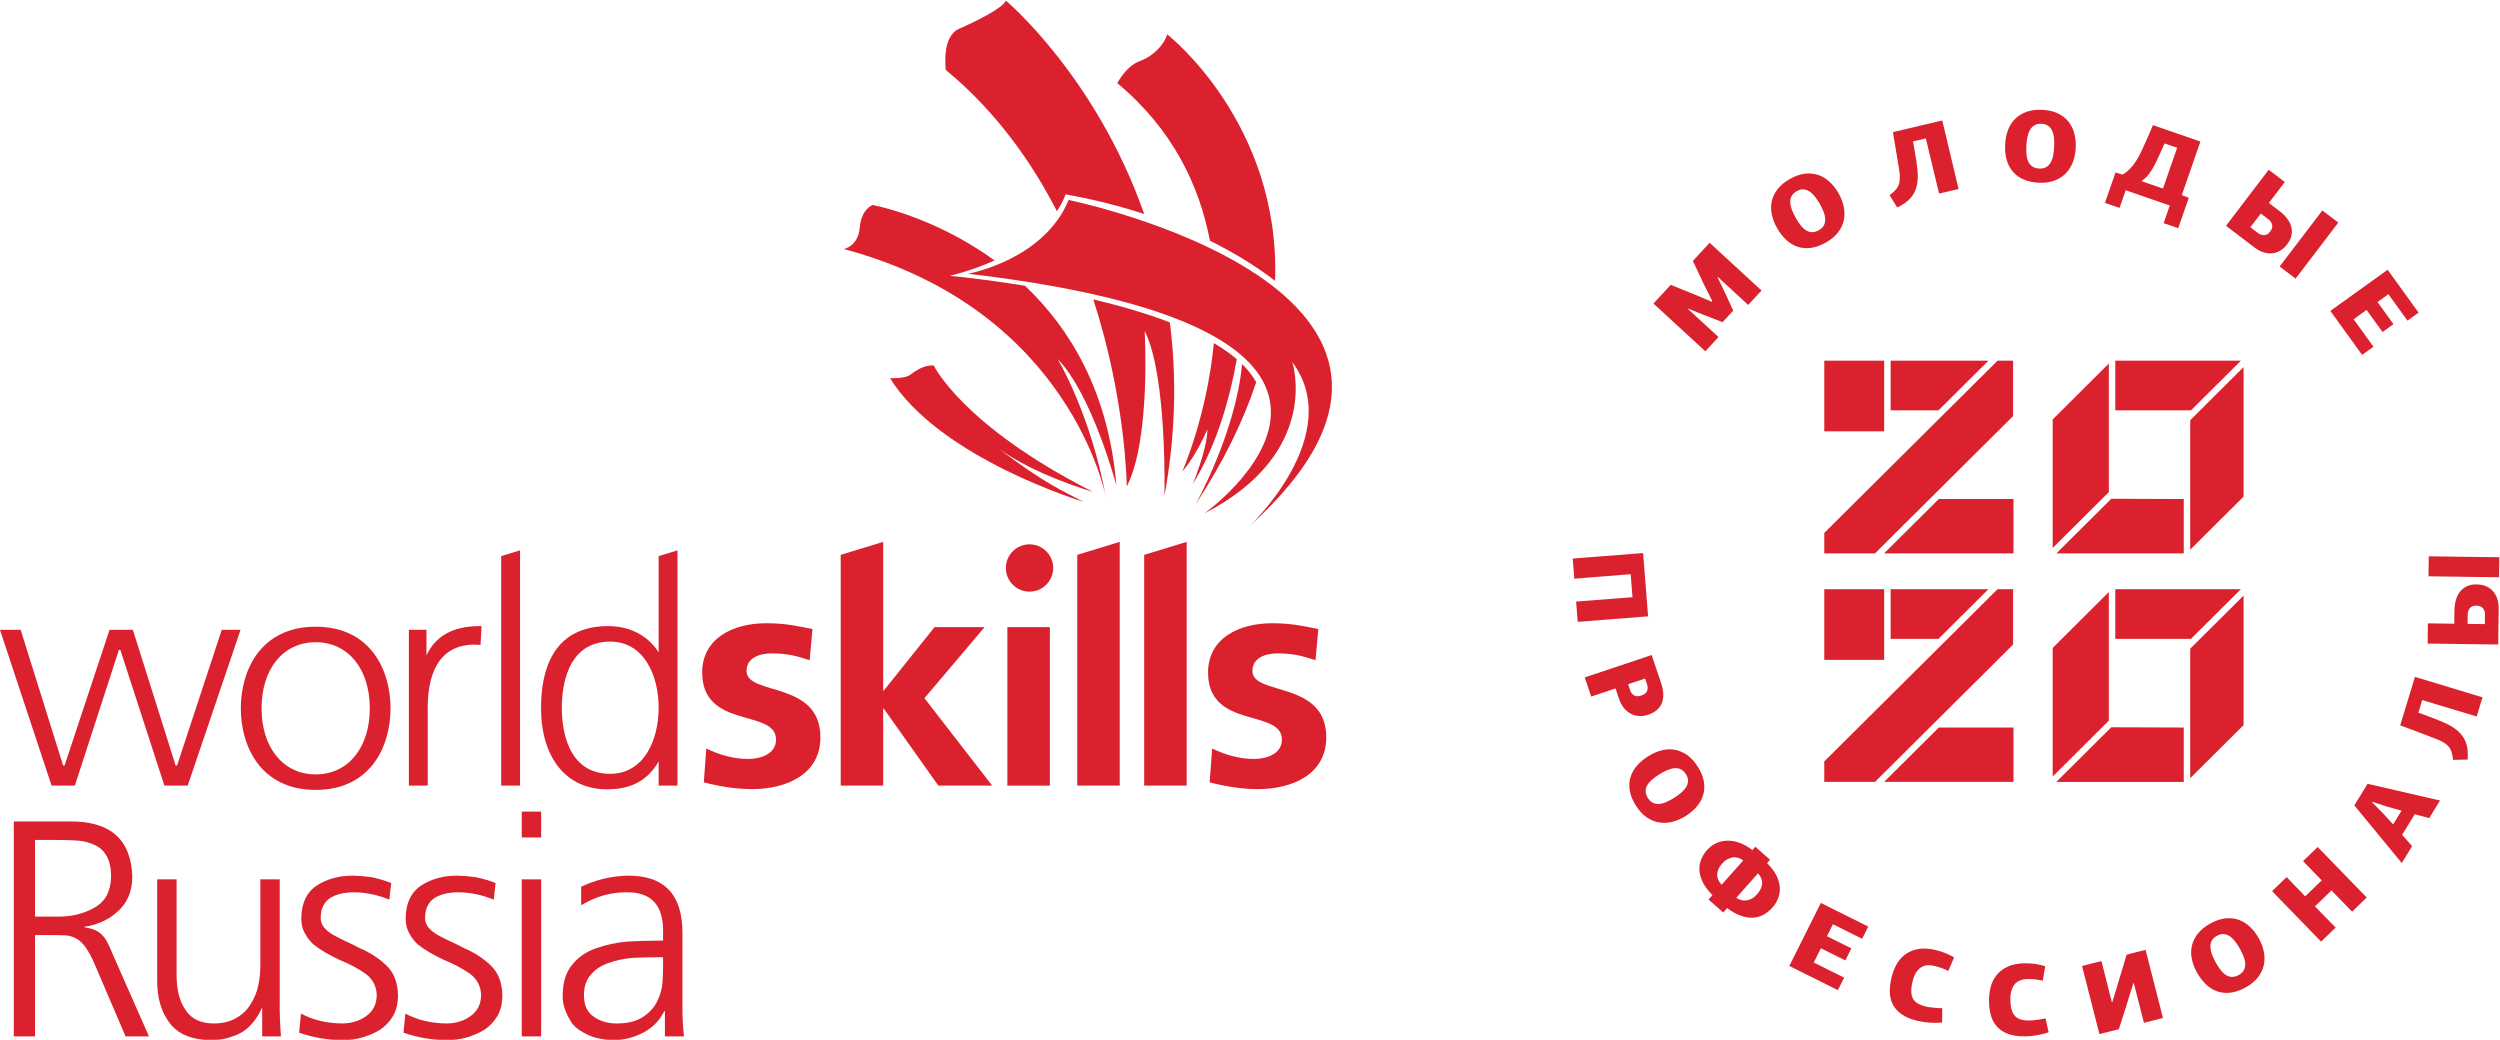 <?xml version="1.0" encoding="UTF-8" standalone="no"?>
<svg
   xmlns:dc="http://purl.org/dc/elements/1.1/"
   xmlns:cc="http://creativecommons.org/ns#"
   xmlns:rdf="http://www.w3.org/1999/02/22-rdf-syntax-ns#"
   xmlns:svg="http://www.w3.org/2000/svg"
   xmlns="http://www.w3.org/2000/svg"
   version="1.1"
   id="svg2"
   xml:space="preserve"
   width="269.942"
   height="112.274"
   viewBox="0 0 269.942 112.274"><defs
     id="defs6" /><g
     id="g10"
     transform="matrix(1.333,0,0,-1.333,-17.071,231.743)"><g
       id="g12"
       transform="scale(0.1)"><path
         d="m 2045.19,1011.5 -11.85,-11.45 -16.72,17.21 -13.39,-12.95 8.42,-8.611 8.36,-8.551 -11.78,-11.378 -39.73,40.89 11.78,11.39 15.05,-15.6 13.39,12.94 -15.11,15.56 11.83,11.45 z m 50.64,64.33 -11.78,3.11 -10.19,-16.66 8.08,-9.18 -8.37,-13.7 -38.43,46.72 10.7,17.5 58.71,-13.53 z m -164.65,479.76 34.61,45.41 13.05,-9.92 -12.94,-16.97 8.71,-6.6 c 2.24,-1.71 4.18,-3.6 5.82,-5.67 1.65,-2.09 2.82,-4.26 3.49,-6.55 0.7,-2.28 0.83,-4.66 0.39,-7.15 -0.43,-2.48 -1.61,-4.98 -3.56,-7.53 -1.63,-2.15 -3.48,-3.84 -5.54,-5.08 -2.06,-1.25 -4.24,-1.99 -6.53,-2.23 -2.29,-0.23 -4.66,0.05 -7.09,0.83 -2.43,0.76 -4.85,2.07 -7.26,3.89 z m 34.33,5.31 -6.13,4.65 -8.48,-11.12 6.38,-4.84 c 1.44,-1.08 3.04,-1.58 4.84,-1.54 1.8,0.05 3.47,1.06 4.97,3.03 1.43,1.89 1.92,3.71 1.44,5.45 -0.47,1.74 -1.48,3.2 -3.02,4.37 m -20.08,-304.85 v -104.9 l -43.23,-43 v 104.9 z m -103.91,5.19 h 101.74 L 1902.8,1221 h -61.28 z m -82.8,-44.85 -111.87,-111.24 h -41.07 v 16.59 l 140.37,139.5 h 12.57 z m -99.19,4.61 v 40.24 h 79.21 l -40.65,-40.41 v 0.17 z m -5.28,-115.85 44.29,44.04 h 60.52 v -44.04 z m -48.47,156.09 h 48.51 v -57.23 h -48.51 z m 232.49,-111.84 58.69,-0.21 v -44.05 h -103.19 z m -1.99,5.39 -45.48,-45.27 v 104.14 l 45.48,45.29 z m 109.15,286.35 v -104.9 l -43.23,-43 v 104.9 z m -103.91,5.2 h 101.74 l -40.46,-40.24 h -61.28 z m -82.8,-44.86 -111.87,-111.23 h -41.07 v 16.58 l 140.37,139.51 h 12.57 z m -99.19,4.62 v 40.24 h 79.21 l -40.65,-40.42 v 0.18 z m -5.28,-115.85 44.29,44.03 h 60.52 v -44.03 z m -48.47,156.09 h 48.51 v -57.23 h -48.51 z m 232.49,-111.85 58.69,-0.21 v -44.04 h -103.19 z m -1.99,5.4 -45.48,-45.27 v 104.13 l 45.48,45.3 z m 106.18,-369.91 c -1.19,2.11 -2.46,4.059 -3.8,5.84 -1.35,1.782 -2.79,3.18 -4.33,4.231 -1.53,1.039 -3.17,1.64 -4.91,1.808 -1.74,0.161 -3.6,-0.3 -5.57,-1.398 -2.03,-1.129 -3.45,-2.5 -4.27,-4.102 -0.8,-1.589 -1.16,-3.339 -1.03,-5.238 0.11,-1.891 0.56,-3.891 1.36,-5.98 0.78,-2.09 1.77,-4.161 2.93,-6.243 1.39,-2.449 2.78,-4.578 4.19,-6.347 1.41,-1.781 2.86,-3.121 4.38,-4.012 1.52,-0.879 3.12,-1.34 4.81,-1.348 1.67,-0.011 3.48,0.528 5.41,1.598 1.83,1.031 3.15,2.27 3.94,3.731 0.8,1.449 1.19,3.082 1.19,4.89 0,1.809 -0.38,3.77 -1.17,5.899 -0.79,2.132 -1.84,4.339 -3.13,6.671 m 15.23,8.551 c 2.09,-3.691 3.49,-7.422 4.19,-11.16 0.71,-3.75 0.68,-7.351 -0.11,-10.82 -0.76,-3.461 -2.35,-6.719 -4.76,-9.77 -2.4,-3.051 -5.64,-5.722 -9.75,-8.011 -4.24,-2.372 -8.27,-3.809 -12.12,-4.309 -3.82,-0.5 -7.42,-0.191 -10.77,0.937 -3.36,1.122 -6.43,2.981 -9.2,5.563 -2.79,2.59 -5.25,5.769 -7.38,9.57 -2.06,3.649 -3.47,7.328 -4.26,11.039 -0.77,3.7 -0.78,7.282 -0.01,10.75 0.79,3.469 2.36,6.731 4.76,9.809 2.38,3.07 5.72,5.801 10.02,8.211 4.27,2.398 8.36,3.82 12.24,4.242 3.88,0.418 7.49,0.059 10.83,-1.102 3.34,-1.16 6.39,-3.039 9.14,-5.64 2.77,-2.59 5.17,-5.692 7.18,-9.309 m -76.26,643.799 -1.99,-4.47 -4.14,-9.02 c -1.25,-2.68 -2.51,-5.1 -3.78,-7.23 -1.27,-2.13 -2.61,-3.99 -4.02,-5.61 -1.41,-1.61 -3.01,-3 -4.82,-4.19 l 17.45,-6.04 11.48,33.06 z m 4.19,-50.27 -35.69,12.36 -4.96,-14.31 -11.84,4.09 8.56,24.61 5.63,-1.69 c 2.24,1.22 4.25,2.75 6.03,4.61 1.8,1.86 3.45,3.97 4.97,6.33 1.52,2.36 2.94,4.94 4.27,7.76 l 4.09,8.99 5.34,12.34 38.43,-13.3 -15.05,-43.35 5.63,-2.21 -8.55,-24.61 -11.82,4.09 z m -34.92,-606.841 15.34,3.902 14.08,-55.211 -15.41,-3.91 -8.2,32.129 -0.4,-0.098 -7.34,-23.543 -4.38,-13.656 -15.73,-3.992 -14.09,55.199 15.74,4 8.41,-33.359 0.33,0.082 1.24,3.859 1.57,5.219 z m -58.71,654.281 c 0.13,2.43 0.1,4.75 -0.11,6.97 -0.19,2.23 -0.66,4.18 -1.41,5.88 -0.74,1.69 -1.8,3.08 -3.2,4.13 -1.38,1.07 -3.21,1.65 -5.47,1.77 -2.31,0.11 -4.24,-0.29 -5.78,-1.21 -1.55,-0.93 -2.77,-2.23 -3.68,-3.9 -0.91,-1.66 -1.58,-3.59 -2.03,-5.78 -0.44,-2.2 -0.7,-4.47 -0.82,-6.85 -0.14,-2.81 -0.09,-5.35 0.16,-7.59 0.25,-2.26 0.77,-4.17 1.59,-5.73 0.81,-1.55 1.92,-2.78 3.35,-3.69 1.42,-0.89 3.23,-1.39 5.44,-1.51 2.1,-0.1 3.88,0.26 5.33,1.08 1.44,0.81 2.65,1.98 3.61,3.52 0.96,1.52 1.67,3.39 2.14,5.61 0.46,2.21 0.76,4.65 0.88,7.3 m 17.48,-0.81 c -0.21,-4.24 -1,-8.14 -2.4,-11.69 -1.39,-3.54 -3.34,-6.58 -5.83,-9.09 -2.51,-2.54 -5.59,-4.45 -9.25,-5.77 -3.65,-1.3 -7.84,-1.85 -12.51,-1.62 -4.87,0.23 -9.07,1.15 -12.57,2.77 -3.52,1.6 -6.4,3.77 -8.64,6.5 -2.25,2.73 -3.86,5.92 -4.84,9.59 -0.99,3.65 -1.37,7.67 -1.15,12.01 0.2,4.2 0.95,8.06 2.26,11.61 1.3,3.55 3.21,6.59 5.71,9.1 2.5,2.54 5.59,4.47 9.24,5.81 3.67,1.33 7.95,1.88 12.86,1.64 4.92,-0.23 9.13,-1.19 12.64,-2.88 3.52,-1.69 6.37,-3.91 8.59,-6.67 2.22,-2.75 3.79,-5.97 4.75,-9.62 0.96,-3.67 1.34,-7.56 1.14,-11.69 M 1768.9,958.219 c 2.76,0.011 5.47,-0.199 8.13,-0.598 2.65,-0.41 5.21,-1 7.71,-1.769 l -1.97,-11.743 c -2.16,0.493 -4.23,0.84 -6.21,1.063 -2,0.207 -3.79,0.316 -5.4,0.316 -2.26,-0.008 -4.3,-0.297 -6.08,-0.879 -1.8,-0.589 -3.32,-1.539 -4.59,-2.871 -1.26,-1.328 -2.26,-3.039 -2.92,-5.129 -0.7,-2.089 -1.04,-4.66 -1.04,-7.699 0.02,-3.238 0.33,-5.949 0.94,-8.129 0.61,-2.172 1.54,-3.929 2.78,-5.25 1.25,-1.32 2.83,-2.261 4.72,-2.84 1.93,-0.582 4.18,-0.859 6.77,-0.851 0.67,0 1.53,0.051 2.58,0.129 l 3.43,0.383 3.77,0.546 c 1.27,0.192 2.42,0.434 3.48,0.704 l 2.5,-11.231 c -2.81,-1.051 -5.96,-1.883 -9.47,-2.449 -3.5,-0.602 -6.83,-0.891 -9.98,-0.902 -5.8,-0.032 -10.57,0.761 -14.26,2.32 -3.71,1.558 -6.65,3.68 -8.8,6.351 -2.17,2.668 -3.66,5.75 -4.49,9.25 -0.85,3.5 -1.26,7.188 -1.27,11.11 -0.02,3.578 0.41,7.168 1.3,10.758 0.87,3.582 2.43,6.812 4.7,9.679 2.25,2.864 5.29,5.203 9.1,7 3.8,1.801 8.66,2.711 14.57,2.731 m -72.84,10.722 c 2.68,-0.632 5.28,-1.453 7.76,-2.461 2.49,-1.011 4.85,-2.179 7.1,-3.5 l -4.64,-10.96 c -1.98,0.968 -3.92,1.789 -5.8,2.46 -1.89,0.668 -3.61,1.192 -5.16,1.559 -2.21,0.512 -4.25,0.699 -6.13,0.551 -1.88,-0.16 -3.59,-0.738 -5.13,-1.731 -1.55,-0.988 -2.9,-2.429 -4.05,-4.32 -1.15,-1.879 -2.08,-4.301 -2.76,-7.25 -0.77,-3.16 -1.09,-5.879 -0.99,-8.129 0.09,-2.262 0.58,-4.172 1.48,-5.738 0.91,-1.582 2.22,-2.863 3.95,-3.863 1.72,-1 3.85,-1.797 6.38,-2.387 0.64,-0.16 1.48,-0.313 2.52,-0.461 l 3.43,-0.441 3.8,-0.329 c 1.28,-0.109 2.46,-0.14 3.55,-0.109 l -0.16,-11.512 c -2.99,-0.379 -6.24,-0.441 -9.8,-0.211 -3.55,0.25 -6.85,0.711 -9.92,1.442 -5.65,1.32 -10.09,3.179 -13.33,5.558 -3.24,2.371 -5.61,5.102 -7.09,8.2 -1.48,3.089 -2.22,6.453 -2.22,10.043 -0.01,3.597 0.44,7.296 1.34,11.097 0.82,3.5 2.08,6.883 3.76,10.16 1.68,3.289 3.95,6.063 6.82,8.332 2.86,2.278 6.35,3.848 10.47,4.731 4.13,0.867 9.07,0.629 14.82,-0.731 m 18.51,616.459 -15.8,-3.73 -10.71,44.7 -10.41,-2.46 0.87,-4.72 c 1.17,-6.35 2.05,-12.02 2.64,-17.01 0.59,-4.98 0.49,-9.44 -0.28,-13.36 -0.76,-3.92 -2.4,-7.38 -4.89,-10.38 -2.49,-3 -6.22,-5.67 -11.17,-8.03 l -6.15,10.1 c 2.68,1.87 4.65,3.7 5.9,5.47 1.25,1.77 2.02,3.81 2.29,6.15 0.27,2.33 0.15,5.15 -0.35,8.45 l -2.04,12.47 -3.08,18.4 39.98,9.46 z m -97.74,-648.951 -39.37,19.61 25.55,51.041 38.4,-19.139 -4.96,-9.91 -23.66,11.789 -4.84,-9.699 19.79,-9.86 -4.88,-9.769 -19.8,9.867 -5.78,-11.539 24.62,-12.258 z m -14.64,636.821 c -1.2,2.11 -2.49,4.05 -3.86,5.82 -1.36,1.77 -2.8,3.18 -4.35,4.2 -1.53,1.03 -3.17,1.63 -4.92,1.79 -1.73,0.16 -3.59,-0.31 -5.57,-1.44 -2.01,-1.15 -3.41,-2.52 -4.23,-4.12 -0.79,-1.6 -1.14,-3.35 -1.01,-5.24 0.13,-1.9 0.6,-3.89 1.41,-5.98 0.8,-2.08 1.79,-4.16 2.98,-6.21 1.38,-2.46 2.79,-4.58 4.21,-6.34 1.42,-1.77 2.89,-3.09 4.42,-3.97 1.52,-0.89 3.12,-1.33 4.8,-1.33 1.69,0 3.49,0.55 5.41,1.63 1.82,1.04 3.13,2.3 3.92,3.75 0.78,1.46 1.17,3.1 1.16,4.9 -0.02,1.81 -0.42,3.78 -1.21,5.9 -0.8,2.12 -1.85,4.33 -3.16,6.64 m 15.17,8.66 c 2.1,-3.7 3.52,-7.41 4.26,-11.15 0.72,-3.73 0.71,-7.33 -0.03,-10.81 -0.77,-3.47 -2.33,-6.74 -4.72,-9.81 -2.38,-3.06 -5.62,-5.75 -9.7,-8.06 -4.23,-2.4 -8.25,-3.85 -12.08,-4.39 -3.83,-0.52 -7.44,-0.23 -10.79,0.87 -3.37,1.11 -6.45,2.94 -9.24,5.51 -2.79,2.56 -5.28,5.73 -7.44,9.53 -2.07,3.64 -3.51,7.31 -4.31,11.01 -0.81,3.69 -0.84,7.27 -0.08,10.75 0.76,3.46 2.32,6.75 4.69,9.83 2.37,3.09 5.69,5.85 9.97,8.27 4.27,2.43 8.34,3.87 12.22,4.31 3.87,0.46 7.47,0.12 10.84,-1.03 3.35,-1.13 6.41,-3 9.18,-5.58 2.77,-2.58 5.18,-5.66 7.23,-9.25 m -65.3,-550.9 -17.56,-19.8 c 2.82,-1.84 5.72,-2.52 8.68,-2.04 2.95,0.49 5.64,2.09 8.05,4.81 1.14,1.28 2.08,2.61 2.81,3.99 0.74,1.37 1.18,2.77 1.35,4.21 0.16,1.44 -0.01,2.91 -0.51,4.38 -0.52,1.48 -1.45,2.97 -2.82,4.45 m -29.47,-9.28 17.57,19.81 c -3.27,2.22 -6.38,2.97 -9.32,2.28 -2.95,-0.71 -5.59,-2.36 -7.9,-4.97 -2.4,-2.72 -3.71,-5.53 -3.88,-8.43 -0.18,-2.9 1,-5.8 3.53,-8.69 m 39.26,20.3 -2.42,-2.72 c 3.26,-3.17 5.72,-6.37 7.37,-9.59 1.65,-3.23 2.62,-6.39 2.91,-9.47 0.29,-3.1 -0.08,-6.08 -1.12,-8.96 -1.03,-2.87 -2.64,-5.55 -4.85,-8.03 -2.3,-2.6 -4.85,-4.589 -7.64,-5.991 -2.8,-1.41 -5.75,-2.117 -8.86,-2.16 -3.11,-0.059 -6.36,0.562 -9.75,1.859 -3.35,1.282 -6.82,3.252 -10.36,5.942 l -3.18,-3.59 -11.91,10.52 3.18,3.59 c -3.19,3.13 -5.66,6.29 -7.39,9.52 -1.71,3.21 -2.75,6.36 -3.1,9.47 -0.35,3.1 0,6.13 1.04,9.08 1.02,2.96 2.72,5.76 5.06,8.39 2.16,2.44 4.67,4.31 7.52,5.62 2.86,1.3 5.89,1.96 9.1,2 3.2,0.05 6.51,-0.56 9.94,-1.81 3.42,-1.26 6.79,-3.21 10.13,-5.87 l 2.41,2.73 z m -42.35,472.14 -0.22,-0.24 6.14,-12.74 6.63,-14.31 -8.66,-9.35 -15.37,5.93 -12.4,5 -0.23,-0.24 24.73,-22.76 -10.68,-11.55 -42.02,38.69 13.99,15.13 20.27,-8.2 12.89,-5.44 0.5,0.54 -6.7,13.36 -9.03,19.12 13.59,14.71 42.03,-38.68 -10.8,-11.67 z m -35.23,-421.89 c 2.05,1.3 3.93,2.67 5.63,4.12 1.71,1.44 3.03,2.96 3.99,4.54 0.95,1.6 1.46,3.27 1.53,5.02 0.07,1.72 -0.51,3.55 -1.73,5.46 -1.25,1.95 -2.7,3.28 -4.33,4 -1.65,0.73 -3.42,0.97 -5.31,0.75 -1.89,-0.22 -3.86,-0.8 -5.91,-1.71 -2.04,-0.91 -4.07,-2 -6.08,-3.28 -2.37,-1.52 -4.41,-3.03 -6.11,-4.54 -1.71,-1.5 -2.95,-3.02 -3.76,-4.6 -0.81,-1.56 -1.17,-3.17 -1.07,-4.85 0.09,-1.67 0.73,-3.44 1.91,-5.3 1.12,-1.76 2.44,-3 3.95,-3.72 1.5,-0.7 3.16,-1 4.97,-0.9 1.8,0.11 3.75,0.6 5.83,1.51 2.08,0.91 4.25,2.06 6.49,3.5 m 9.44,-14.69 c -3.59,-2.28 -7.24,-3.88 -10.94,-4.81 -3.7,-0.92 -7.3,-1.09 -10.82,-0.52 -3.51,0.58 -6.87,1.97 -10.06,4.19 -3.18,2.22 -6.04,5.31 -8.57,9.26 -2.62,4.08 -4.29,8.02 -5.01,11.82 -0.72,3.79 -0.62,7.38 0.32,10.78 0.93,3.41 2.61,6.57 5.03,9.5 2.44,2.91 5.49,5.55 9.17,7.89 3.53,2.25 7.13,3.87 10.79,4.86 3.66,1 7.24,1.2 10.76,0.63 3.51,-0.58 6.88,-1.96 10.09,-4.17 3.21,-2.2 6.14,-5.37 8.79,-9.51 2.64,-4.13 4.29,-8.12 4.95,-11.95 0.66,-3.83 0.49,-7.46 -0.48,-10.85 -0.97,-3.39 -2.68,-6.54 -5.12,-9.44 -2.44,-2.9 -5.41,-5.46 -8.9,-7.68 m -31.48,106.54 -1.59,4.71 -13.74,-4.6 1.71,-5.1 c 0.61,-1.78 1.62,-3.1 3.1,-3.98 1.45,-0.87 3.39,-0.9 5.79,-0.11 2.57,0.86 4.15,2.11 4.77,3.73 0.63,1.63 0.61,3.42 -0.04,5.35 m 0.86,-24.65 c -2.2,-0.74 -4.46,-1.07 -6.79,-1 -2.33,0.06 -4.55,0.6 -6.7,1.59 -2.14,1.01 -4.09,2.52 -5.85,4.54 -1.76,2.03 -3.19,4.67 -4.27,7.9 l -2.79,8.32 -19.72,-6.6 -5.21,15.52 54.21,18.12 7.63,-22.72 c 1.2,-3.56 1.79,-6.75 1.78,-9.57 -0.01,-2.82 -0.52,-5.28 -1.49,-7.39 -0.99,-2.09 -2.41,-3.86 -4.26,-5.3 -1.85,-1.44 -4.03,-2.56 -6.54,-3.41 m -57.04,75.26 -1.29,16.4 45.69,3.59 -1.48,18.62 -45.67,-3.66 -1.29,16.31 57.01,4.48 4.04,-51.27 z m 746.55,52.35 -0.21,-16.21 -57.18,0.75 0.23,16.21 z m -111.16,163.91 -25.72,35.61 46.38,33.35 25.1,-34.74 -9.01,-6.47 -15.47,21.39 -8.79,-6.34 12.93,-17.9 -8.87,-6.38 -12.94,17.89 -10.49,-7.52 16.08,-22.27 z m -53.87,61.78 -12.94,9.81 34.61,45.4 12.94,-9.8 z m 62.25,-423.8 -0.26,-0.42 8.88,-8.98 8.14,-8.92 6.81,11.15 -12.02,3.35 z m 89.14,84.65 -4.72,-15.51 -44.11,13.26 -3.11,-10.21 4.53,-1.63 c 6.09,-2.18 11.44,-4.28 16.06,-6.28 4.62,-2 8.43,-4.32 11.44,-6.95 3.01,-2.64 5.19,-5.79 6.52,-9.46 1.34,-3.65 1.8,-8.21 1.34,-13.66 l -11.84,-0.23 c -0.27,3.26 -0.88,5.88 -1.77,7.84 -0.9,1.99 -2.29,3.67 -4.17,5.07 -1.88,1.4 -4.4,2.72 -7.51,3.95 l -11.82,4.53 -17.49,6.58 11.92,39.25 z m 12.71,42.77 -57.16,0.75 0.21,16.38 21.37,-0.29 0.15,10.91 c 0.04,2.81 0.4,5.49 1.1,8.05 0.69,2.56 1.76,4.79 3.19,6.7 1.44,1.9 3.28,3.43 5.54,4.56 2.24,1.12 4.97,1.67 8.17,1.62 2.72,-0.03 5.18,-0.5 7.41,-1.42 2.22,-0.91 4.11,-2.22 5.67,-3.92 1.55,-1.7 2.73,-3.76 3.56,-6.16 0.82,-2.41 1.22,-5.13 1.18,-8.17 z m -24.7,24.38 -0.11,-7.68 14,-0.18 0.11,8.02 c 0.03,1.75 -0.52,3.34 -1.63,4.76 -1.11,1.43 -2.91,2.15 -5.4,2.19 -2.37,0.03 -4.13,-0.66 -5.24,-2.08 -1.14,-1.42 -1.71,-3.09 -1.73,-5.03"
         style="fill:#db212d;fill-opacity:1;fill-rule:nonzero;stroke:none"
         id="path14" /><path
         d="m 783.891,1203.74 c -10.528,3.48 -18.227,5.49 -30.805,5.49 -9.25,0 -20.277,-3.25 -20.277,-14.22 0,-20.44 59.804,-7.48 59.804,-53.81 0,-29.93 -27.468,-41.9 -55.441,-41.9 -13.113,0 -26.449,2.23 -39.027,5.48 l 2.05,27.43 c 10.782,-5.23 22.075,-8.48 33.875,-8.48 8.743,0 22.606,3.25 22.606,15.7 0,25.18 -59.817,7.98 -59.817,54.34 0,27.65 24.899,39.89 51.852,39.89 16.176,0 26.715,-2.51 37.48,-4.75 l -2.3,-25.17"
         style="fill:#db212d;fill-opacity:1;fill-rule:nonzero;stroke:none"
         id="path16" /><path
         d="m 944.07,1230.5 h 34.414 V 1102.13 H 944.07 v 128.37"
         style="fill:#db212d;fill-opacity:1;fill-rule:nonzero;stroke:none"
         id="path18" /><path
         d="m 1193.65,1203.74 c -10.52,3.48 -18.22,5.49 -30.8,5.49 -9.26,0 -20.29,-3.25 -20.29,-14.22 0,-20.44 59.82,-7.48 59.82,-53.81 0,-29.93 -27.47,-41.9 -55.45,-41.9 -13.1,0 -26.44,2.23 -39.03,5.48 l 2.06,27.43 c 10.78,-5.23 22.09,-8.48 33.88,-8.48 8.73,0 22.6,3.25 22.6,15.7 0,25.18 -59.82,7.98 -59.82,54.34 0,27.65 24.91,39.89 51.88,39.89 16.16,0 26.68,-2.51 37.46,-4.75 l -2.31,-25.17"
         style="fill:#db212d;fill-opacity:1;fill-rule:nonzero;stroke:none"
         id="path20" /><path
         d="m 876.879,1172.97 48.734,57.53 h -40.566 l -41.067,-51.35 h -0.515 v 120.43 l -34.406,-10.51 v -186.94 h 34.406 v 62.32 h 0.515 l 44.161,-62.32 h 43.632 l -54.894,70.84"
         style="fill:#db212d;fill-opacity:1;fill-rule:nonzero;stroke:none"
         id="path22" /><path
         d="m 1000.68,1289.07 v -186.94 h 34.39 v 197.45 l -34.39,-10.51"
         style="fill:#db212d;fill-opacity:1;fill-rule:nonzero;stroke:none"
         id="path24" /><path
         d="m 1054.9,1289.07 h -0.02 v -186.94 h 34.41 v 197.45 l -34.39,-10.51"
         style="fill:#db212d;fill-opacity:1;fill-rule:nonzero;stroke:none"
         id="path26" /><path
         d="m 981.16,1278.42 c 0,10.59 -8.594,19.17 -19.16,19.17 -10.57,0 -19.152,-8.58 -19.152,-19.17 0,-10.58 8.582,-19.16 19.152,-19.16 10.566,0 19.16,8.58 19.16,19.16"
         style="fill:#db212d;fill-opacity:1;fill-rule:nonzero;stroke:none"
         id="path28" /><path
         d="m 383.766,1111.22 c -26.219,0 -43.825,21.51 -43.825,53.53 0,32.04 17.606,53.55 43.825,53.55 26.214,0 43.832,-21.51 43.832,-53.55 0,-32.02 -17.618,-53.53 -43.832,-53.53 m 0,119.63 c -44.77,0 -60.645,-35.59 -60.645,-66.1 0,-30.49 15.875,-66.09 60.645,-66.09 44.773,0 60.652,35.6 60.652,66.09 0,30.51 -15.879,66.1 -60.652,66.1"
         style="fill:#db212d;fill-opacity:1;fill-rule:nonzero;stroke:none"
         id="path30" /><path
         d="m 473.523,1207.65 v 20.7 h -14.265 l 0.015,-126.22 h 15.274 v 62.36 l -0.027,0.81 c 0.027,23.25 6.617,51.04 37.996,51.04 l 4.769,-0.22 0.059,0.49 0.761,14.72 -1.773,0.01 c -21.199,0 -35.566,-8 -42.809,-23.69"
         style="fill:#db212d;fill-opacity:1;fill-rule:nonzero;stroke:none"
         id="path32" /><path
         d="m 622.352,1111.7 c -35.383,0 -39.207,37.44 -39.207,53.54 0,16.11 3.824,53.54 39.207,53.54 27.089,0 39.226,-26.89 39.226,-53.54 0,-26.65 -12.137,-53.54 -39.226,-53.54 m 53.882,180.83 -14.656,-4.49 v -78.03 c -3.183,5.34 -15.105,21.66 -41.797,21.34 -44.176,-0.57 -53.453,-36.25 -53.453,-66.11 0,-40.76 20.485,-66.1 53.461,-66.1 19.645,0 32.926,7.23 41.789,22.56 v -19.57 h 15.274 v 190.59 l -0.618,-0.19"
         style="fill:#db212d;fill-opacity:1;fill-rule:nonzero;stroke:none"
         id="path34" /><path
         d="m 548.695,1292.52 -14.66,-4.47 v -185.92 h 15.281 v 190.59 l -0.621,-0.2"
         style="fill:#db212d;fill-opacity:1;fill-rule:nonzero;stroke:none"
         id="path36" /><path
         d="m 144.438,1228.35 h -16.403 l 0.207,-0.63 c 0.785,-2.37 41.113,-124.14 41.488,-125.25 l 0.114,-0.34 h 18.855 c 0,0 35.469,109.27 35.684,109.93 h 1.164 c 0.219,-0.66 35.687,-109.93 35.687,-109.93 h 18.871 l 42.825,126.22 h -15.231 c 0,0 -35.976,-109.26 -36.195,-109.91 h -1.172 c -0.207,0.65 -34.648,109.91 -34.648,109.91 h -18.868 c 0,0 -36.238,-109.26 -36.457,-109.91 h -1.164 c -0.207,0.67 -34.402,109.91 -34.402,109.91 h -0.355"
         style="fill:#db212d;fill-opacity:1;fill-rule:nonzero;stroke:none"
         id="path38" /><path
         d="m 912.137,1516.78 c 0,0 61.445,10.87 81.558,59.72 0,0 357.735,-73.27 146.555,-264.1 0,0 78.37,73.79 34.6,132.81 0,0 24.43,-73.27 -71.24,-122.63 0,0 207.48,147.38 -191.473,194.2"
         style="fill:#db212d;fill-opacity:1;fill-rule:nonzero;stroke:none"
         id="path40" /><path
         d="m 1108.15,1543.5 c 25.02,-12.38 42.53,-24.53 52.77,-32.52 4.49,128.07 -87.33,199.67 -87.33,199.67 -2.67,-8.2 -10.69,-17.36 -22.14,-21.56 -11.45,-4.2 -18.32,-17.94 -18.32,-17.94 44.88,-37.32 66.44,-82.9 75.02,-127.65"
         style="fill:#db212d;fill-opacity:1;fill-rule:nonzero;stroke:none"
         id="path42" /><path
         d="m 984.199,1567.43 c 5.426,8.1 6.942,13.65 6.942,13.65 23.639,-4.2 44.869,-9.74 63.759,-15.94 -39.2,111.76 -112.087,172.93 -112.087,172.93 -2.036,-5.86 -23.411,-16.54 -37.911,-22.91 -14.504,-6.35 -10.687,-33.32 -10.687,-33.32 39.859,-32.94 68.855,-73.26 89.984,-114.41"
         style="fill:#db212d;fill-opacity:1;fill-rule:nonzero;stroke:none"
         id="path44" /><path
         d="m 1134.16,1443.63 c -4.93,-55.14 -37.67,-113.67 -37.67,-113.67 23.11,35.16 38.92,68.17 49.13,98.94 -2.86,5.2 -6.73,10.1 -11.46,14.73"
         style="fill:#db212d;fill-opacity:1;fill-rule:nonzero;stroke:none"
         id="path46" /><path
         d="m 1129.87,1447.55 c -5.39,4.63 -11.63,8.98 -18.54,13.04 -5.74,-59.33 -25.53,-103.92 -25.53,-103.92 11.45,12.98 20.22,33.97 20.22,33.97 0.39,-14.89 -11.83,-44.28 -11.83,-44.28 21.01,33.76 31.07,74.78 35.68,101.19"
         style="fill:#db212d;fill-opacity:1;fill-rule:nonzero;stroke:none"
         id="path48" /><path
         d="m 1005.71,1332.04 c -12.718,6.85 -31.159,14.14 -69.069,43.49 28.691,-21.6 76.599,-35.4 76.599,-35.4 -105.771,53.69 -128.834,102.36 -128.834,102.36 -10.179,0.33 -16.312,-6.13 -20.343,-8.35 -4.036,-2.21 -15.032,-2.02 -15.032,-2.02 40.313,-64.99 156.679,-100.08 156.679,-100.08"
         style="fill:#db212d;fill-opacity:1;fill-rule:nonzero;stroke:none"
         id="path50" /><path
         d="m 958.398,1506.98 c -35.14,5.82 -60.953,8.08 -60.953,8.08 14.047,3.52 25.993,7.82 36.223,12.48 -49.461,36.02 -98.742,44.89 -98.742,44.89 0,0 -9.156,-3.05 -10.434,-18.32 -1.262,-15.26 -12.969,-17.3 -12.969,-17.3 184.715,-49.35 212.447,-201.51 212.447,-201.51 -12.59,68.7 -39.31,112.58 -39.31,112.58 28.24,-29 47.71,-102.66 47.71,-102.66 -6.27,76.14 -37.85,127.48 -73.972,161.76"
         style="fill:#db212d;fill-opacity:1;fill-rule:nonzero;stroke:none"
         id="path52" /><path
         d="m 1013.67,1495.98 c 26.6,-82.05 27.1,-151.52 27.1,-151.52 19.68,38.16 14.5,125.94 14.5,125.94 18.32,-35.87 16.03,-133.58 16.03,-133.58 9.39,51.34 9.76,98.3 4.37,140.56 -19.5,7.47 -40.94,13.61 -62,18.6"
         style="fill:#db212d;fill-opacity:1;fill-rule:nonzero;stroke:none"
         id="path54" /><path
         d="m 156.445,996.02 h 18.207 c 10.805,-0.161 20.618,2.16 29.43,6.99 8.981,4.82 13.633,13.13 13.965,24.94 0,7.15 -1.164,12.8 -3.492,16.96 -2.328,4.15 -5.485,7.14 -9.477,8.98 -3.988,1.99 -8.648,3.24 -13.965,3.74 -5.324,0.33 -10.976,0.5 -16.957,0.5 h -17.711 z m -17.207,77.07 h 44.891 c 33.254,0.5 50.293,-14.55 51.129,-45.14 -0.164,-11.31 -3.91,-20.37 -11.227,-27.19 -7.316,-6.979 -16.457,-11.299 -27.429,-12.959 v -0.512 c 6.644,-0.828 11.468,-2.98 14.461,-6.48 1.66,-1.668 3.078,-3.739 4.246,-6.239 1.328,-2.488 2.57,-5.23 3.738,-8.218 L 248.727,899 H 229.77 l -25.192,58.859 c -4.656,10.813 -9.476,17.539 -14.461,20.211 -2.496,1.489 -5.328,2.399 -8.48,2.739 -3.16,0.171 -6.824,0.25 -10.973,0.25 H 156.445 V 899 h -17.207 v 174.09"
         style="fill:#db212d;fill-opacity:1;fill-rule:nonzero;stroke:none"
         id="path56" /><path
         d="m 354.66,928.93 c -0.164,-9.641 0.168,-19.621 1,-29.93 h -15.215 v 22.699 h -0.5 c -1.16,-2.828 -2.742,-5.648 -4.734,-8.48 -2,-2.989 -4.578,-5.821 -7.734,-8.481 -3.161,-2.5 -7.067,-4.488 -11.719,-5.988 -4.66,-1.82 -10.313,-2.738 -16.965,-2.738 -15.465,0.168 -26.602,4.82 -33.418,13.968 -6.82,8.981 -10.145,20.61 -9.98,34.918 v 81.302 h 15.714 v -77.309 c 0,-12.141 2.411,-21.621 7.235,-28.442 4.652,-7.32 12.301,-10.969 22.945,-10.969 7.149,0 13.219,1.5 18.207,4.489 4.984,2.832 8.809,6.48 11.469,10.972 2.996,4.661 5.074,9.641 6.238,14.969 1.16,5.32 1.746,10.641 1.746,15.961 v 70.329 h 15.711 v -97.27"
         style="fill:#db212d;fill-opacity:1;fill-rule:nonzero;stroke:none"
         id="path58" /><path
         d="m 405.043,909.48 c 7.812,0 14.465,2.079 19.953,6.239 5.32,3.82 8.067,9.301 8.231,16.461 -0.164,7.48 -3.243,13.379 -9.231,17.711 -5.984,4.148 -13.055,7.89 -21.199,11.218 -3.828,1.821 -7.481,3.743 -10.973,5.731 -3.488,2 -6.82,4.242 -9.972,6.742 -2.832,2.648 -5.157,5.738 -6.989,9.227 -1.832,3.32 -2.746,7.23 -2.746,11.722 0.168,12.629 4.492,21.609 12.977,26.929 8.144,5.15 17.621,7.74 28.429,7.74 3.653,0 8.395,-0.35 14.215,-1.04 5.821,-1.05 11.559,-2.7 17.211,-4.95 l -1.496,-13.47 c -9.148,3.82 -18.543,5.82 -28.183,5.99 -8.153,0 -14.637,-1.49 -19.454,-4.46 -2.496,-1.49 -4.41,-3.56 -5.738,-6.2 -1.496,-2.64 -2.246,-6.121 -2.246,-10.41 0,-2.64 0.914,-5.129 2.742,-7.43 1.832,-2.16 4.246,-4.14 7.239,-5.949 2.988,-1.652 6.394,-3.39 10.222,-5.211 3.824,-1.672 7.567,-3.5 11.223,-5.5 8.316,-3.511 15.547,-8.172 21.699,-14.011 6.152,-5.84 9.313,-13.93 9.477,-24.27 0,-6.668 -1.332,-12.258 -3.989,-16.758 -2.828,-4.679 -6.402,-8.429 -10.722,-11.261 -9.317,-5.5 -19.203,-8.258 -29.684,-8.258 -12.305,0 -24.187,2 -35.664,5.988 l 1.496,15.461 c 9.641,-5.16 20.703,-7.82 33.172,-7.981"
         style="fill:#db212d;fill-opacity:1;fill-rule:nonzero;stroke:none"
         id="path60" /><path
         d="m 489.59,909.48 c 7.812,0 14.469,2.079 19.949,6.239 5.324,3.82 8.066,9.301 8.234,16.461 -0.168,7.48 -3.242,13.379 -9.23,17.711 -5.984,4.148 -13.055,7.89 -21.199,11.218 -3.824,1.821 -7.481,3.743 -10.973,5.731 -3.492,2 -6.82,4.242 -9.976,6.742 -2.832,2.648 -5.157,5.738 -6.985,9.227 -1.832,3.32 -2.742,7.23 -2.742,11.722 0.16,12.629 4.488,21.609 12.969,26.929 8.144,5.15 17.625,7.74 28.433,7.74 3.653,0 8.395,-0.35 14.215,-1.04 5.82,-1.05 11.559,-2.7 17.211,-4.95 l -1.5,-13.47 c -9.144,3.82 -18.539,5.82 -28.183,5.99 -8.145,0 -14.633,-1.49 -19.454,-4.46 -2.492,-1.49 -4.402,-3.56 -5.738,-6.2 -1.492,-2.64 -2.238,-6.121 -2.238,-10.41 0,-2.64 0.906,-5.129 2.742,-7.43 1.828,-2.16 4.238,-4.14 7.234,-5.949 2.993,-1.652 6.395,-3.39 10.223,-5.211 3.824,-1.672 7.563,-3.5 11.227,-5.5 8.308,-3.511 15.543,-8.172 21.699,-14.011 6.148,-5.84 9.305,-13.93 9.472,-24.27 0,-6.668 -1.332,-12.258 -3.988,-16.758 -2.828,-4.679 -6.402,-8.429 -10.722,-11.261 -9.317,-5.5 -19.207,-8.258 -29.684,-8.258 -12.305,0 -24.191,2 -35.664,5.988 l 1.5,15.461 c 9.637,-5.16 20.695,-7.82 33.168,-7.981"
         style="fill:#db212d;fill-opacity:1;fill-rule:nonzero;stroke:none"
         id="path62" /><path
         d="m 550.691,1026.2 h 15.715 V 899 h -15.715 z m 15.715,33.93 h -15.715 v 20.94 h 15.715 v -20.94"
         style="fill:#db212d;fill-opacity:1;fill-rule:nonzero;stroke:none"
         id="path64" /><path
         d="m 665.172,963.102 h -4.492 c -6.817,0 -13.633,-0.172 -20.45,-0.5 -7.156,-0.661 -13.64,-2.082 -19.453,-4.243 -5.828,-1.988 -10.476,-5.07 -13.964,-9.23 -3.836,-4.149 -5.739,-9.719 -5.739,-16.699 0,-8.149 2.656,-13.969 7.977,-17.461 4.992,-3.66 11.14,-5.489 18.457,-5.489 9.14,0 16.375,1.829 21.699,5.489 5.152,3.492 8.895,7.64 11.223,12.472 2.496,5.149 3.906,10.219 4.242,15.207 0.328,5.153 0.5,9.391 0.5,12.723 z m 1.492,-43.641 h -0.496 c -3.66,-7.481 -9.23,-13.223 -16.711,-17.223 -7.48,-3.976 -15.379,-6.058 -23.695,-6.226 -8.813,0.168 -15.961,1.59 -21.446,4.238 -5.66,2.5 -9.98,5.648 -12.972,9.48 -5.324,8.309 -7.821,15.711 -7.481,22.2 0,10.64 2.578,19.039 7.727,25.191 4.992,6.149 11.387,10.551 19.211,13.219 7.812,2.82 16.289,4.648 25.437,5.48 8.981,0.5 17.625,0.75 25.938,0.75 h 2.996 v 6.489 c 0.496,21.781 -9.149,32.671 -28.934,32.671 -13.136,0.16 -25.609,-3.33 -37.41,-10.48 v 14.97 c 11.801,5.64 24.274,8.63 37.41,8.98 30.094,0.33 44.977,-15.47 44.645,-47.391 v -56.118 c -0.164,-9.64 0.25,-18.543 1.246,-26.691 h -15.465 v 20.461"
         style="fill:#db212d;fill-opacity:1;fill-rule:nonzero;stroke:none"
         id="path66" /></g></g></svg>